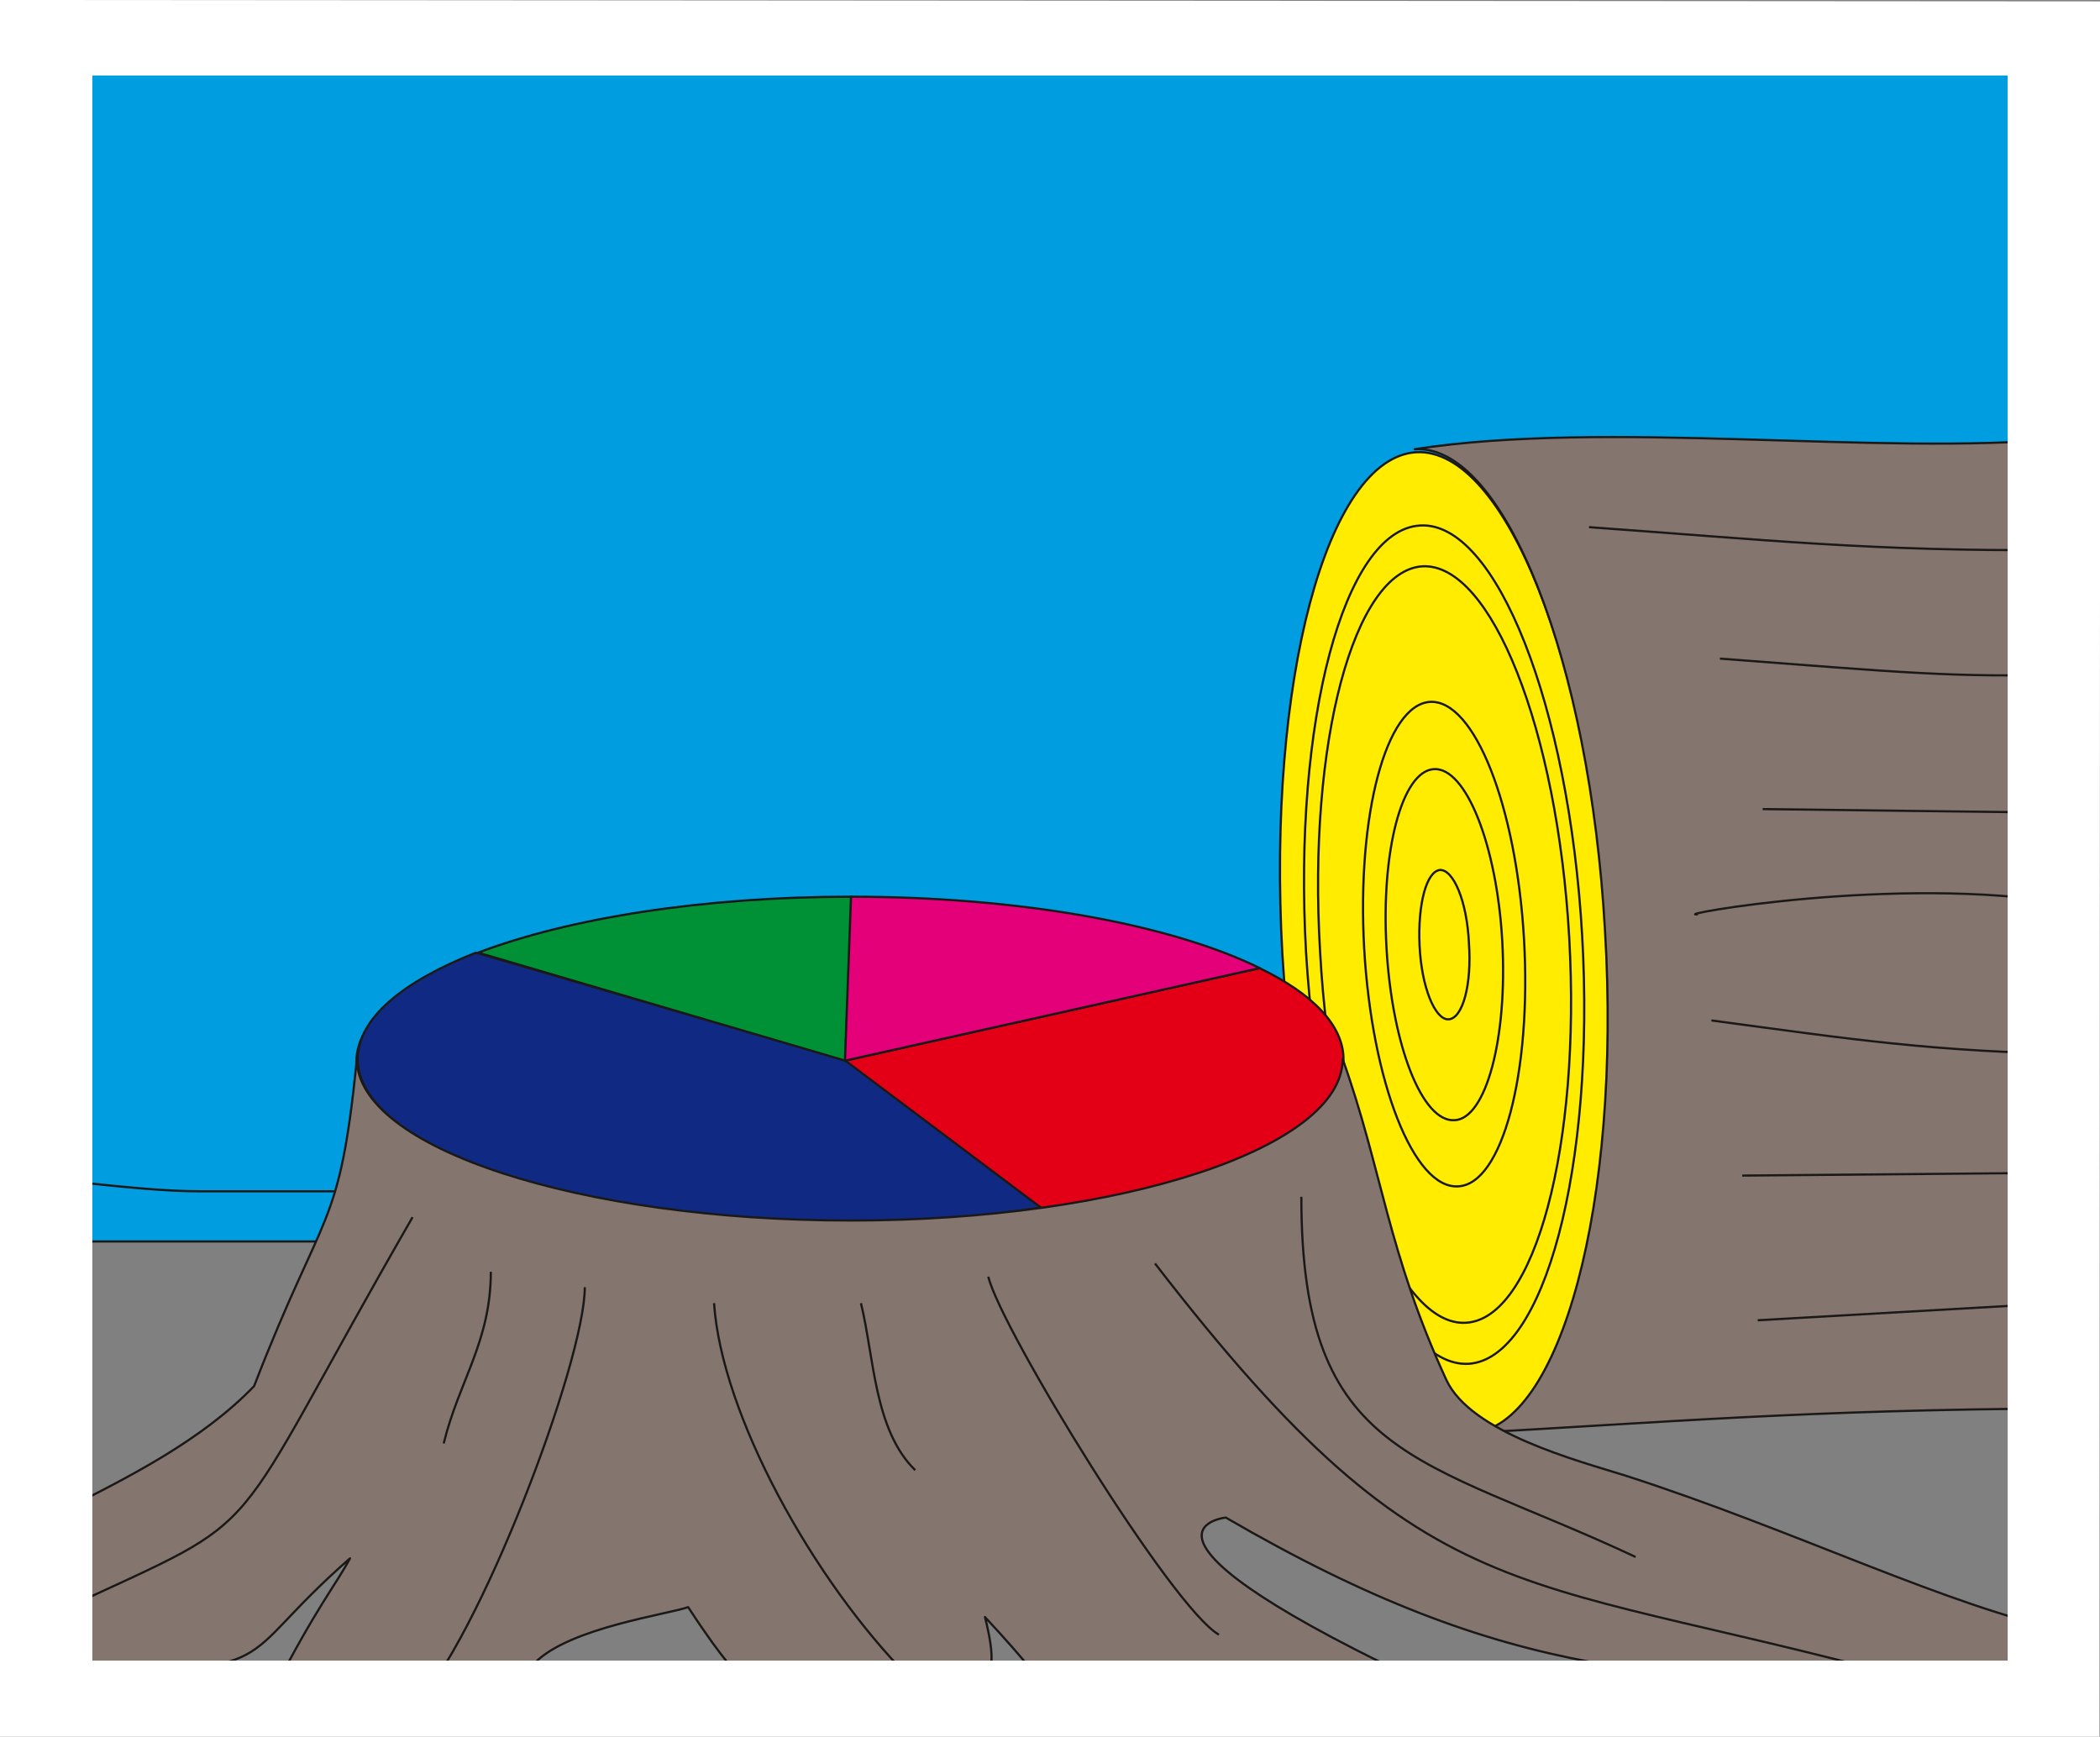 <svg xmlns="http://www.w3.org/2000/svg" xml:space="preserve" width="288" height="63.02mm" fill-rule="evenodd" stroke-linejoin="round" stroke-width="28.222" preserveAspectRatio="xMidYMid" version="1.2" viewBox="0 0 7620 6302"><rect x="0" y="0" width="7620" height="6302" fill="#808080" stroke="none"/><defs class="ClipPathGroup"><clipPath id="a" clipPathUnits="userSpaceOnUse"><path d="M0 0h7620v6302H0z"/></clipPath></defs><g class="SlideGroup"><g class="Slide" clip-path="url(#a)"><g class="Page"><g class="com.sun.star.drawing.PolyPolygonShape"><path fill="none" d="M227 207h7206v4303H227z" class="BoundingBox"/><path fill="#009EE0" d="M231 4505h7197V211H231v4294Zm0 0Z"/><path fill="none" stroke="#1B1918" stroke-linejoin="miter" stroke-width="8" d="M231 4505h7197V211H231v4294Z"/></g><g fill="none" class="com.sun.star.drawing.ClosedBezierShape"><path d="M287 4144h7200v1997H287z" class="BoundingBox"/><path stroke="#1B1918" stroke-linejoin="miter" stroke-width="8" d="m7481 4325-71 1802-7118 8 10-1843c155 16 297 31 424 31h4481c257 0 470-175 727-175 310 0 632 198 945 213 162 7 378-23 602-36Z"/></g><g class="com.sun.star.drawing.ClosedBezierShape"><path fill="none" d="M4640 1636h1205v3584H4640z" class="BoundingBox"/><path fill="#FFEC00" d="M4653 3460c-55-984 160-1799 486-1819 323-17 634 769 692 1751 56 986-162 1804-486 1822-325 18-633-767-692-1754Z"/><path fill="none" stroke="#1B1918" stroke-linejoin="miter" stroke-width="8" d="M4653 3460c-55-984 160-1799 486-1819 323-17 634 769 692 1751 56 986-162 1804-486 1822-325 18-633-767-692-1754Z"/></g><g class="com.sun.star.drawing.ClosedBezierShape"><path fill="none" d="M4728 1903h1026v3052H4728z" class="BoundingBox"/><path fill="#FFEC00" d="M4739 3455c-47-837 137-1533 414-1548 275-17 540 653 588 1489 48 839-137 1535-412 1553-277 15-539-655-590-1494Z"/><path fill="none" stroke="#1B1918" stroke-linejoin="miter" stroke-width="8" d="M4739 3455c-47-837 137-1533 414-1548 275-17 540 653 588 1489 48 839-137 1535-412 1553-277 15-539-655-590-1494Z"/></g><g class="com.sun.star.drawing.ClosedBezierShape"><path fill="none" d="M4778 2050h929v2756h-929z" class="BoundingBox"/><path fill="#FFEC00" d="M4790 3453c-45-756 122-1383 372-1398 249-12 489 592 532 1347s-125 1385-375 1398c-246 15-488-589-529-1347Z"/><path fill="none" stroke="#1B1918" stroke-linejoin="miter" stroke-width="8" d="M4790 3453c-45-756 122-1383 372-1398 249-12 489 592 532 1347s-125 1385-375 1398c-246 15-488-589-529-1347Z"/></g><g class="com.sun.star.drawing.ClosedBezierShape"><path fill="none" d="M4942 2543h598v1768h-598z" class="BoundingBox"/><path fill="#FFEC00" d="M4950 3442c-27-484 79-885 239-895 161-9 313 378 341 861 28 486-79 890-239 897-161 11-313-378-341-863Z"/><path fill="none" stroke="#1B1918" stroke-linejoin="miter" stroke-width="8" d="M4950 3442c-27-484 79-885 239-895 161-9 313 378 341 861 28 486-79 890-239 897-161 11-313-378-341-863Z"/></g><g class="com.sun.star.drawing.ClosedBezierShape"><path fill="none" d="M5024 2786h436v1285h-436z" class="BoundingBox"/><path fill="#FFEC00" d="M5031 3439c-20-351 56-641 172-648s228 274 248 623c20 354-59 646-173 651-118 8-227-274-247-626Z"/><path fill="none" stroke="#1B1918" stroke-linejoin="miter" stroke-width="8" d="M5031 3439c-20-351 56-641 172-648s228 274 248 623c20 354-59 646-173 651-118 8-227-274-247-626Z"/></g><g class="com.sun.star.drawing.ClosedBezierShape"><path fill="none" d="M5145 3153h193v552h-193z" class="BoundingBox"/><path fill="#FFEC00" d="M5151 3432c-7-151 25-270 74-275 49-2 98 114 105 264 11 151-22 275-74 278-49 2-98-117-105-267Z"/><path fill="none" stroke="#1B1918" stroke-linejoin="miter" stroke-width="8" d="M5151 3432c-7-151 25-270 74-275 49-2 98 114 105 264 11 151-22 275-74 278-49 2-98-117-105-267Z"/></g><g class="com.sun.star.drawing.ClosedBezierShape"><path fill="none" d="M5132 1582h2357v3623H5132z" class="BoundingBox"/><path fill="#84756F" d="M7484 1592c-674 63-1647-70-2351 38 325-20 636 770 691 1750 59 984-161 1802-486 1820 692-38 1218-84 2146-89V1592Z"/><path fill="none" stroke="#1B1918" stroke-linejoin="miter" stroke-width="8" d="M7484 1592c-674 63-1647-70-2351 38 325-20 636 770 691 1750 59 984-161 1802-486 1820 692-38 1218-84 2146-89V1592Z"/></g><g class="com.sun.star.drawing.ClosedBezierShape"><path fill="none" d="M1288 3260h3590v1189H1288z" class="BoundingBox"/><path fill="#FFEC00" d="M3084 3264c984 0 1789 264 1789 590s-805 590-1789 590c-986 0-1791-264-1791-590s805-590 1791-590Z"/><path fill="none" stroke="#1B1918" stroke-linejoin="miter" stroke-width="8" d="M3084 3264c984 0 1789 264 1789 590s-805 590-1789 590c-986 0-1791-264-1791-590s805-590 1791-590Z"/></g><g class="com.sun.star.drawing.ClosedBezierShape"><path fill="none" d="M3056 3508h1824v886H3056z" class="BoundingBox"/><path fill="#E30016" d="M3784 4388c639-91 1091-303 1091-544 0-123-112-238-305-331l-1504 336 718 539Z"/><path fill="none" stroke="#1B1918" stroke-linejoin="miter" stroke-width="8" d="M3784 4388c639-91 1091-303 1091-544 0-123-112-238-305-331l-1504 336 718 539Z"/></g><g class="com.sun.star.drawing.ClosedBezierShape"><path fill="none" d="M1294 3452h2493v986H1294z" class="BoundingBox"/><path fill="#102A83" d="M1298 3843c0 326 806 590 1791 590 245 0 481-18 687-51l-710-534-1339-391c-264 104-429 238-429 386Z"/><path fill="none" stroke="#1B1918" stroke-linejoin="miter" stroke-width="8" d="M1298 3843c0 326 806 590 1791 590 245 0 481-18 687-51l-710-534-1339-391c-264 104-429 238-429 386Z"/></g><g class="com.sun.star.drawing.ClosedBezierShape"><path fill="none" d="M1722 3250h1374v606H1722z" class="BoundingBox"/><path fill="#009035" d="m3067 3849-1332-392c330-125 813-203 1355-203l-23 595Z"/><path fill="none" stroke="#1B1918" stroke-linejoin="miter" stroke-width="8" d="m3067 3849-1332-392c330-125 813-203 1355-203l-23 595Z"/></g><g class="com.sun.star.drawing.ClosedBezierShape"><path fill="none" d="M3061 3250h1523v606H3061z" class="BoundingBox"/><path fill="#E30079" d="M3088 3254c616 0 1161 101 1483 259l-1505 336 22-595Z"/><path fill="none" stroke="#1B1918" stroke-linejoin="miter" stroke-width="8" d="M3088 3254c616 0 1161 101 1483 259l-1505 336 22-595Z"/></g><g fill="none" class="com.sun.star.drawing.OpenBezierShape"><path d="M5765 1909h1698v93H5765z" class="BoundingBox"/><path stroke="#1B1918" stroke-linejoin="miter" stroke-width="8" d="M5766 1913c642 46 1024 88 1695 83"/></g><g fill="none" class="com.sun.star.drawing.OpenBezierShape"><path d="M6240 2386h1271v70H6240z" class="BoundingBox"/><path stroke="#1B1918" stroke-linejoin="miter" stroke-width="8" d="M6241 2390c661 50 849 70 1268 57"/></g><g fill="none" class="com.sun.star.drawing.LineShape"><path d="M6395 2932h1139v23H6395z" class="BoundingBox"/><path stroke="#1B1918" stroke-linejoin="miter" stroke-width="8" d="m6396 2936 1136 14"/></g><g fill="none" class="com.sun.star.drawing.OpenBezierShape"><path d="M6147 3237h1362v86H6147z" class="BoundingBox"/><path stroke="#1B1918" stroke-linejoin="miter" stroke-width="8" d="M6161 3318c-113 7 720-146 1345-38"/></g><g fill="none" class="com.sun.star.drawing.OpenBezierShape"><path d="M6209 3699h1348v132H6209z" class="BoundingBox"/><path stroke="#1B1918" stroke-linejoin="miter" stroke-width="8" d="M6210 3703c514 69 796 113 1345 123"/></g><g fill="none" class="com.sun.star.drawing.LineShape"><path d="M6321 4251h1236v20H6321z" class="BoundingBox"/><path stroke="#1B1918" stroke-linejoin="miter" stroke-width="8" d="m6322 4266 1233-11"/></g><g fill="none" class="com.sun.star.drawing.LineShape"><path d="M6377 4725h1086v71H6377z" class="BoundingBox"/><path stroke="#1B1918" stroke-linejoin="miter" stroke-width="8" d="m6378 4791 1083-62"/></g><g class="com.sun.star.drawing.ClosedBezierShape"><path fill="none" d="M183 3819h7338v2347H183z" class="BoundingBox"/><path fill="#84756F" d="M4448 5507s-472 48 777 628H3965c-678-351 204 373-391-267 84 330-99 99 132 292h-975c-86-137-84-99-234-328-73 26-424 74-552 198-140 209 43 18-96 130l-856-25c152-298 231-392 277-480-447 391-209 401-1049 421l-33-576c284-140 546-275 734-470 256-662 309-555 373-1187 0 322 806 586 1792 586 983 0 1785-264 1785-586 143 401 163 701 376 1164 89 193 479 294 651 348 615 198 1169 475 1608 566l-381 191c-1064-8-1647-5-2678-605Z"/><path fill="none" stroke="#1B1918" stroke-linejoin="miter" stroke-width="8" d="M4448 5507s-472 48 777 628H3965c-678-351 204 373-391-267 84 330-99 99 132 292h-975c-86-137-84-99-234-328-73 26-424 74-552 198-140 209 43 18-96 130l-856-25c152-298 231-392 277-480-447 391-209 401-1049 421l-33-576c284-140 546-275 734-470 256-662 309-555 373-1187 0 322 806 586 1792 586 983 0 1785-264 1785-586 143 401 163 701 376 1164 89 193 479 294 651 348 615 198 1169 475 1608 566l-381 191c-1064-8-1647-5-2678-605Z"/></g><g fill="none" class="com.sun.star.drawing.OpenBezierShape"><path d="M1606 4615h180v625h-180z" class="BoundingBox"/><path stroke="#1B1918" stroke-linejoin="miter" stroke-width="8" d="M1781 4615c0 253-116 397-171 623"/></g><g fill="none" class="com.sun.star.drawing.OpenBezierShape"><path d="M1493 4671h634v1534h-634z" class="BoundingBox"/><path stroke="#1B1918" stroke-linejoin="miter" stroke-width="8" d="M2122 4671c0 271-387 1291-626 1530"/></g><g fill="none" class="com.sun.star.drawing.OpenBezierShape"><path d="M232 4415h1270v1428H232z" class="BoundingBox"/><path stroke="#1B1918" stroke-linejoin="miter" stroke-width="8" d="M1497 4417C790 5645 1007 5477 234 5838"/></g><g fill="none" class="com.sun.star.drawing.OpenBezierShape"><path d="M4718 4342h1220v1313H4718z" class="BoundingBox"/><path stroke="#1B1918" stroke-linejoin="miter" stroke-width="8" d="M4722 4343c0 956 430 940 1213 1307"/></g><g fill="none" class="com.sun.star.drawing.OpenBezierShape"><path d="M4187 4582h2893v1556H4187z" class="BoundingBox"/><path stroke="#1B1918" stroke-linejoin="miter" stroke-width="8" d="M4191 4585c1028 1332 1308 1098 2886 1548"/></g><g fill="none" class="com.sun.star.drawing.OpenBezierShape"><path d="M3120 4728h205v611h-205z" class="BoundingBox"/><path stroke="#1B1918" stroke-linejoin="miter" stroke-width="8" d="M3124 4729c48 196 48 461 197 606"/></g><g fill="none" class="com.sun.star.drawing.OpenBezierShape"><path d="M3582 4632h844v1305h-844z" class="BoundingBox"/><path stroke="#1B1918" stroke-linejoin="miter" stroke-width="8" d="M3586 4633c48 193 667 1203 837 1299"/></g><g fill="none" class="com.sun.star.drawing.OpenBezierShape"><path d="M2587 4728h718v1365h-718z" class="BoundingBox"/><path stroke="#1B1918" stroke-linejoin="miter" stroke-width="8" d="M2591 4729c27 404 359 1006 710 1360"/></g><g class="com.sun.star.drawing.LineShape"><path fill="none" d="M737 6025h900v1H737z" class="BoundingBox"/></g><g class="com.sun.star.drawing.LineShape"><path fill="none" d="M1636 6025h2477v1H1636z" class="BoundingBox"/></g><g class="com.sun.star.drawing.PolyPolygonShape"><path fill="none" d="M0 0h7622v6304H0z" class="BoundingBox"/><path fill="#FFF" d="M736 6026H335V274h6950v5752H736ZM0 0l7621 5-3 6298H0V0Z"/></g></g></g></g></svg>
